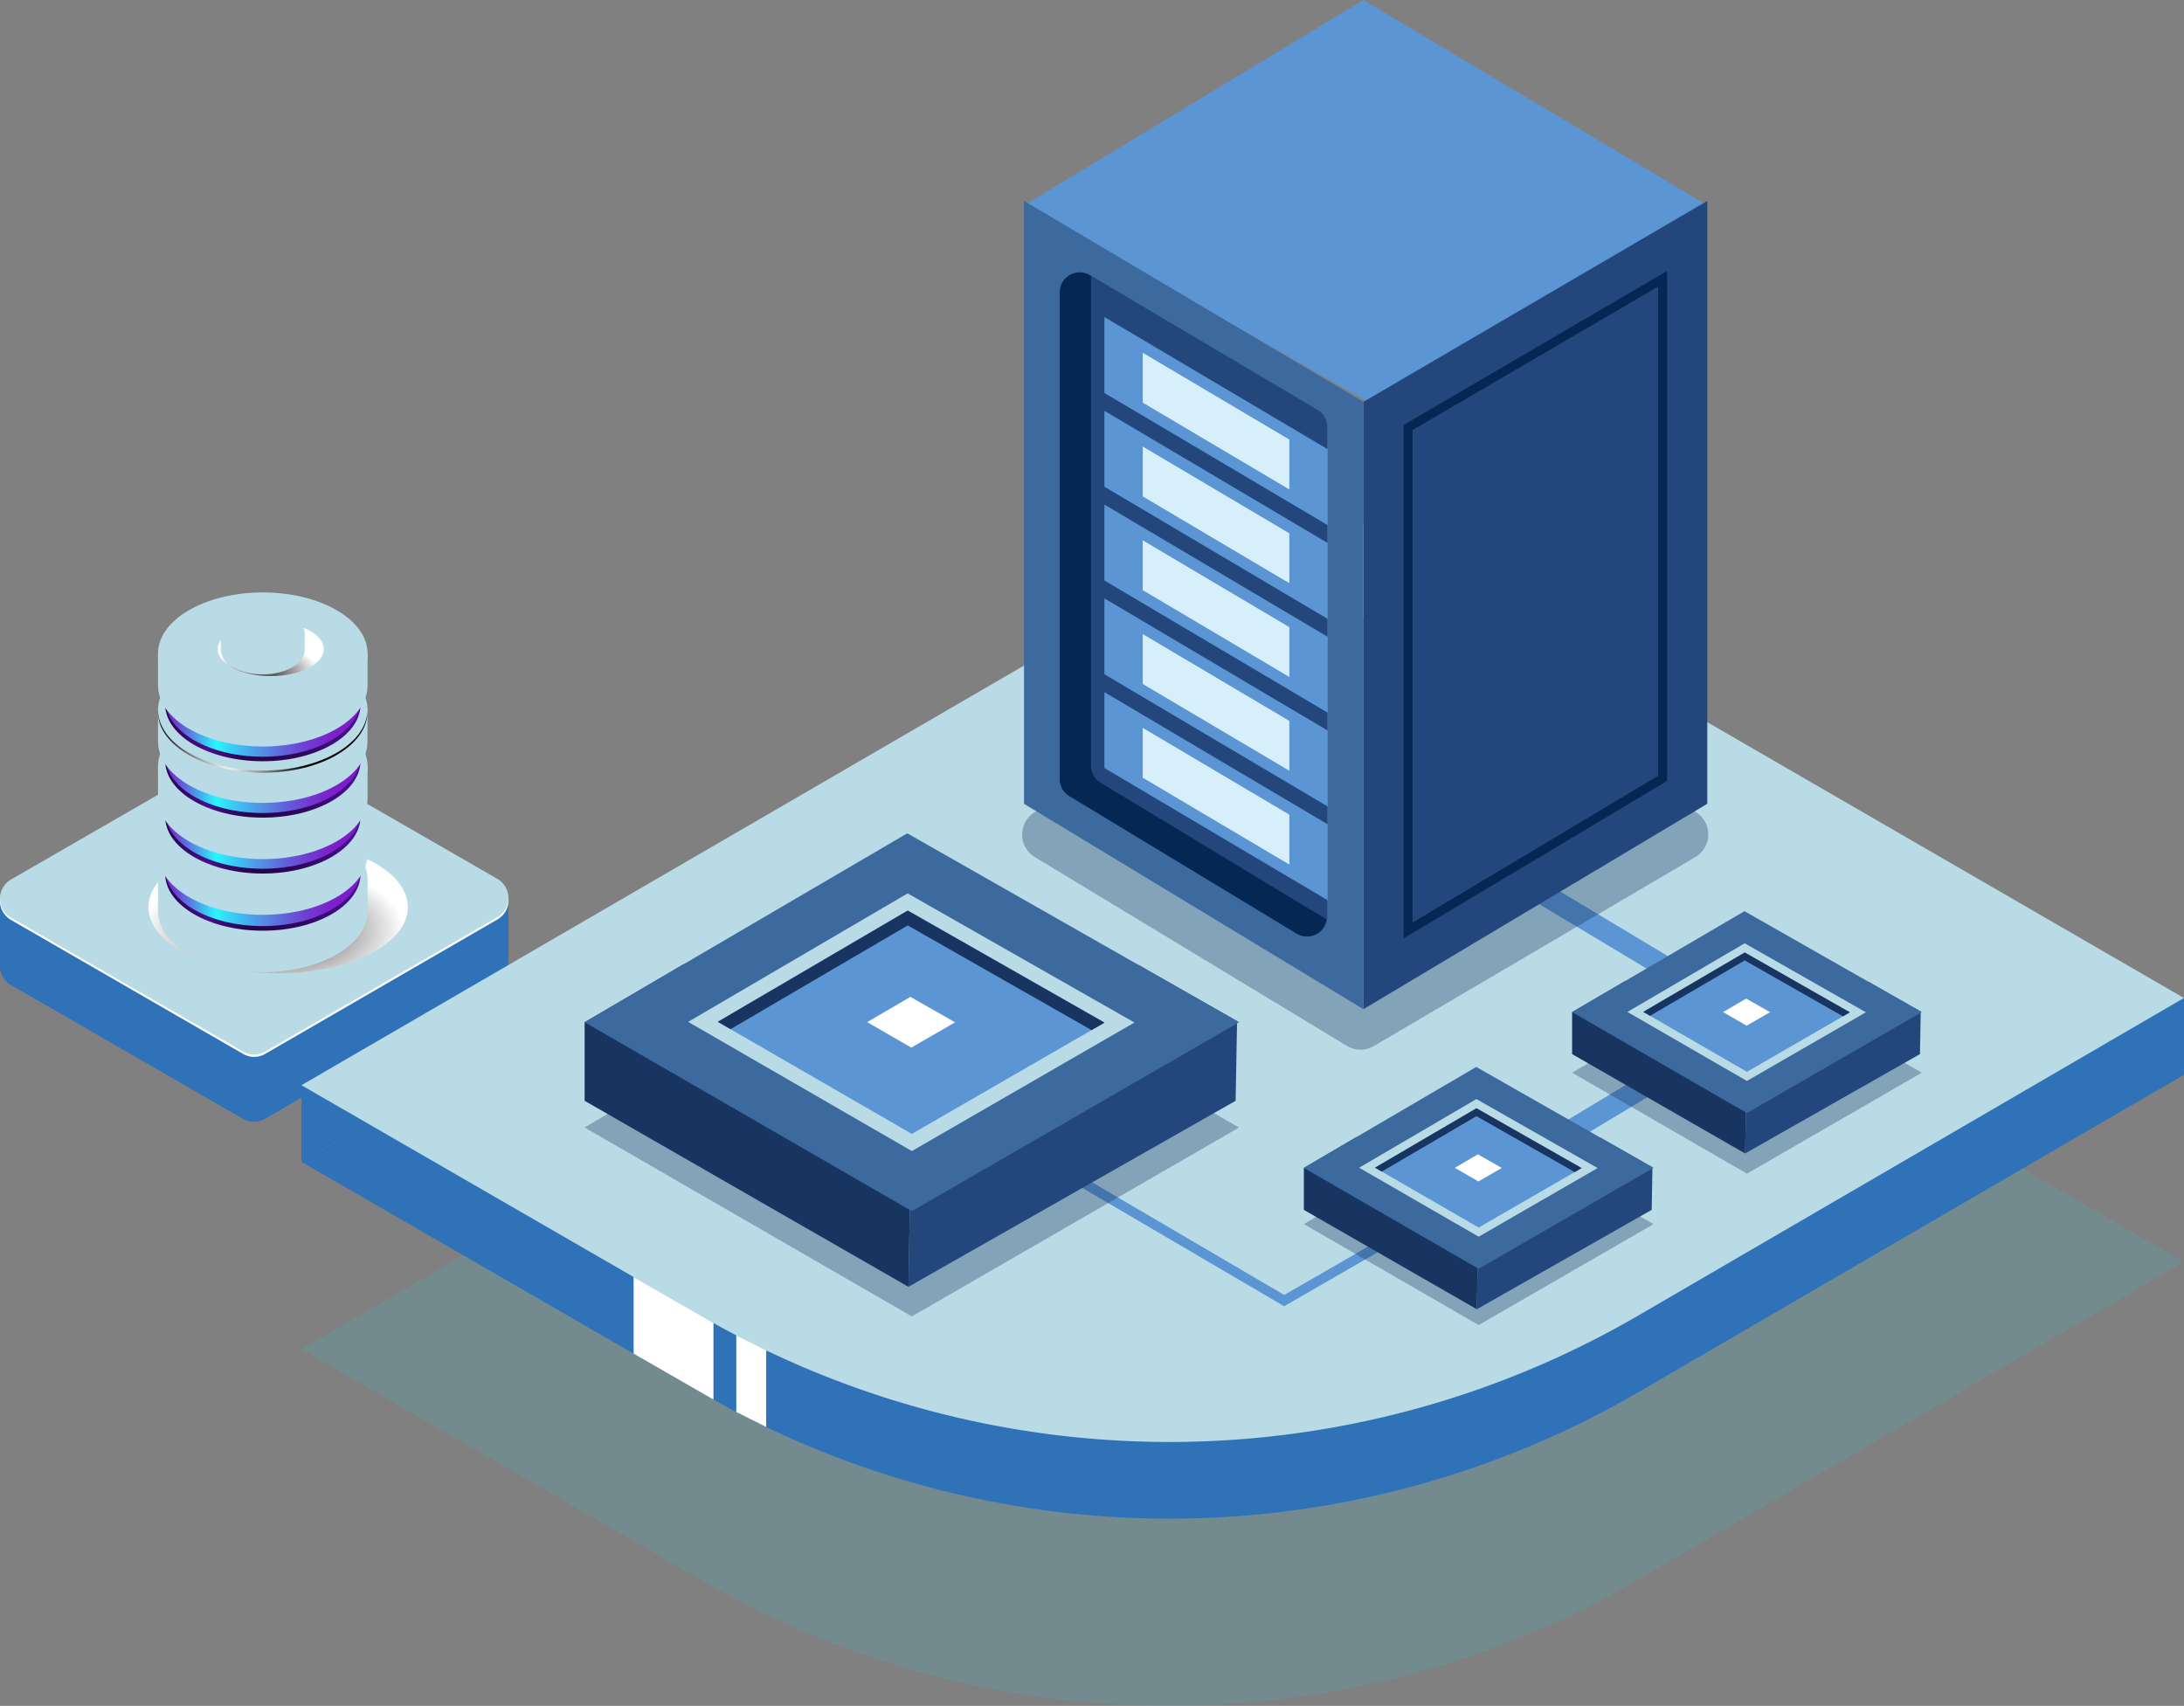 <svg xmlns="http://www.w3.org/2000/svg" xmlns:xlink="http://www.w3.org/1999/xlink" viewBox="0 0 669.59 523.05"><rect x="0" y="0" width="669.59" height="523.05" fill="#808080" stroke="none"/><defs><style>.cls-1{isolation:isolate;}.cls-2{fill:#2f72b8;}.cls-3{fill:#fff;}.cls-15,.cls-4{fill:#b9dbe6;}.cls-5{fill:#48b4c6;opacity:0.22;}.cls-14,.cls-25,.cls-5,.cls-8{mix-blend-mode:multiply;}.cls-6{fill:#d6edff;}.cls-7{fill:#5b95d3;}.cls-8{fill:#15325c;opacity:0.33;}.cls-9{fill:#183561;}.cls-10{fill:#23477c;}.cls-11{fill:#3c6a9e;}.cls-12{fill:#052754;}.cls-13{fill:#d6effb;}.cls-14{fill:url(#radial-gradient);}.cls-15,.cls-22{mix-blend-mode:color-dodge;}.cls-16{fill:url(#linear-gradient);}.cls-17{fill:url(#linear-gradient-2);}.cls-18{fill:url(#linear-gradient-3);}.cls-19{fill:url(#linear-gradient-4);}.cls-20{fill:url(#linear-gradient-5);}.cls-21{fill:url(#linear-gradient-6);}.cls-22{fill:url(#Radial_Gradient_1);}.cls-23{fill:url(#linear-gradient-7);}.cls-24{fill:url(#linear-gradient-8);}.cls-25{fill:url(#radial-gradient-2);}</style><radialGradient id="radial-gradient" cx="1291.03" cy="-3104.16" r="33.67" gradientTransform="translate(-1439.43 2147.46) scale(1.18 0.6)" gradientUnits="userSpaceOnUse"><stop offset="0.19" stop-color="#5f5c5d"/><stop offset="1" stop-color="#fff"/></radialGradient><linearGradient id="linear-gradient" x1="468.23" y1="370.27" x2="527.11" y2="370.27" gradientTransform="translate(-54.82)" gradientUnits="userSpaceOnUse"><stop offset="0" stop-color="#25054d"/><stop offset="0.22" stop-color="#45108a"/><stop offset="0.42" stop-color="#25054d"/><stop offset="0.56" stop-color="#270651"/><stop offset="0.7" stop-color="#2e085e"/><stop offset="0.84" stop-color="#390c73"/><stop offset="0.96" stop-color="#45108a"/></linearGradient><linearGradient id="linear-gradient-2" x1="468.23" y1="368.85" x2="527.11" y2="368.85" gradientTransform="translate(-54.82)" gradientUnits="userSpaceOnUse"><stop offset="0" stop-color="#7c1dc9"/><stop offset="0.05" stop-color="#6e41d2"/><stop offset="0.16" stop-color="#4c9be8"/><stop offset="0.26" stop-color="#2af6ff"/><stop offset="0.33" stop-color="#37d3f6"/><stop offset="0.49" stop-color="#5093e6"/><stop offset="0.62" stop-color="#6360da"/><stop offset="0.74" stop-color="#703bd1"/><stop offset="0.84" stop-color="#7925cb"/><stop offset="0.9" stop-color="#7c1dc9"/></linearGradient><linearGradient id="linear-gradient-3" x1="468.23" y1="352.69" x2="527.11" y2="352.69" xlink:href="#linear-gradient"/><linearGradient id="linear-gradient-4" x1="468.23" y1="351.27" x2="527.11" y2="351.27" xlink:href="#linear-gradient-2"/><linearGradient id="linear-gradient-5" x1="468.23" y1="335.6" x2="527.11" y2="335.6" xlink:href="#linear-gradient"/><linearGradient id="linear-gradient-6" x1="468.23" y1="334.18" x2="527.11" y2="334.18" xlink:href="#linear-gradient-2"/><radialGradient id="Radial_Gradient_1" cx="432.73" cy="331.59" r="23.69" gradientUnits="userSpaceOnUse"><stop offset="0" stop-color="#fff"/><stop offset="1"/></radialGradient><linearGradient id="linear-gradient-7" x1="468.23" y1="318.32" x2="527.11" y2="318.32" xlink:href="#linear-gradient"/><linearGradient id="linear-gradient-8" x1="468.23" y1="316.9" x2="527.11" y2="316.9" xlink:href="#linear-gradient-2"/><radialGradient id="radial-gradient-2" cx="1289.11" cy="-3235.54" r="13.76" xlink:href="#radial-gradient"/></defs><g class="cls-1"><g id="Layer_1" data-name="Layer 1"><path class="cls-2" d="M362.47,374v21.17l.12-.08a6.65,6.65,0,0,0,3.27,4.71L437,440.85a6.67,6.67,0,0,0,3.41.9,6.76,6.76,0,0,0,3.35-.9L515,399.6a6.69,6.69,0,0,0,3.36-5.86V374l-14.94,7.26L443.9,346.94a6.77,6.77,0,0,0-6.76,0l-46,26.53-11.94,6.88Z" transform="translate(-362.47 -97.82)"/><path class="cls-2" d="M362.47,374v21.17l.12-.08a6.65,6.65,0,0,0,3.27,4.71L437,440.85a6.67,6.67,0,0,0,3.41.9V416.26l-49.3-42.78-11.94,6.88Z" transform="translate(-362.47 -97.82)"/><path class="cls-3" d="M443.9,327,515,368a6.77,6.77,0,0,1,0,11.72l-71.23,41.24a6.76,6.76,0,0,1-6.78,0l-71.15-41.08a6.77,6.77,0,0,1,0-11.73L437.14,327A6.8,6.8,0,0,1,443.9,327Z" transform="translate(-362.47 -97.82)"/><path class="cls-4" d="M443.9,326.38,515,367.31A6.78,6.78,0,0,1,515,379l-71.23,41.24a6.79,6.79,0,0,1-6.78,0L365.86,379.2a6.76,6.76,0,0,1,0-11.72l71.28-41.1A6.75,6.75,0,0,1,443.9,326.38Z" transform="translate(-362.47 -97.82)"/><path class="cls-5" d="M766,330.78,454.89,511.48,578,582.57a285.94,285.94,0,0,0,286.8-.5l167.24-97.33Z" transform="translate(-362.47 -97.82)"/><path class="cls-2" d="M1032.06,427.33,864.82,524.66a286,286,0,0,1-286.8.5L454.89,454.07,766,273.37Z" transform="translate(-362.47 -97.82)"/><polygon class="cls-6" points="669.59 306 669.59 329.51 649.39 317.75 669.59 306"/><polygon class="cls-2" points="113.01 344.28 92.42 356.24 92.42 332.73 113.01 344.28"/><polygon class="cls-2" points="484.1 410.19 484.5 436.39 669.59 329.51 669.59 306 370.89 426.75 484.1 410.19"/><path class="cls-4" d="M766,249.86,454.89,430.56,578,501.65a286,286,0,0,0,286.8-.5l167.24-97.33Z" transform="translate(-362.47 -97.82)"/><polygon class="cls-3" points="218.74 405.63 218.74 429.14 194.26 415.04 194.26 391.53 218.74 405.63"/><polygon class="cls-3" points="225.74 409.43 225.74 432.94 234.91 437.54 234.91 414.03 225.74 409.43"/><rect class="cls-7" x="814.96" y="436.41" width="73.87" height="6.63" transform="translate(-467.2 404.8) rotate(-31.06)"/><rect class="cls-7" x="842.15" y="343.06" width="6.63" height="69.62" transform="translate(-276.02 810.61) rotate(-59.04)"/><polygon class="cls-8" points="589.2 328.9 588.86 329.1 535.59 359.86 535.26 359.66 481.99 328.9 498.22 319.4 534.84 297.96 572.74 319.53 588.87 328.71 589.2 328.9"/><polygon class="cls-9" points="535.59 322.41 535.26 341.09 535.03 353.67 481.99 323.2 481.99 310.33 498.22 300.82 535.59 322.41"/><polygon class="cls-10" points="588.87 310.14 588.86 310.53 588.64 323.2 535.03 353.67 535.26 341.09 535.59 322.41 572.74 300.96 588.87 310.14"/><polygon class="cls-11" points="589.2 310.33 588.86 310.53 535.59 341.28 535.26 341.09 481.99 310.33 498.22 300.82 534.84 279.38 572.74 300.96 588.87 310.14 589.2 310.33"/><polygon class="cls-4" points="498.95 310.28 534.9 289.23 572.06 310.38 535.59 331.44 498.95 310.28"/><polygon class="cls-7" points="503.8 310.26 534.92 292.04 567.16 310.4 535.59 328.63 503.8 310.26"/><polygon class="cls-3" points="528.28 310.32 535.35 306.18 542.68 310.35 535.5 314.49 528.28 310.32"/><polygon class="cls-9" points="534.92 294.48 565.04 311.63 567.16 310.4 534.92 292.04 503.8 310.26 505.89 311.47 534.92 294.48"/><polygon class="cls-7" points="313.95 62.98 419.38 123.22 523.43 62.98 418.01 0 313.95 62.98"/><path class="cls-8" d="M679.75,360.62l95.65,57.87a8.07,8.07,0,0,0,8.27.06l98.58-57.94a8.08,8.08,0,0,0,0-13.89l-97.7-58.37a8.09,8.09,0,0,0-8.33,0L679.75,346.8A8.08,8.08,0,0,0,679.75,360.62Z" transform="translate(-362.47 -97.82)"/><polygon class="cls-10" points="418.01 123.22 418.01 309.43 523.43 246.45 523.43 61.61 418.01 123.22"/><path class="cls-12" d="M792.8,385.54V228.12l80.78-47.21V337.28Zm2.74-155.85v151l75.3-45v-150Z" transform="translate(-362.47 -97.82)"/><polygon class="cls-11" points="313.95 61.61 313.95 246.45 418.01 309.43 418.01 123.22 313.95 61.61"/><path class="cls-10" d="M687.55,336.71V187.41a6.06,6.06,0,0,1,9.15-5.21l69.68,41.26a6,6,0,0,1,3,5.21V378.89a6.06,6.06,0,0,1-9.19,5.19L690.47,341.9A6.08,6.08,0,0,1,687.55,336.71Z" transform="translate(-362.47 -97.82)"/><path class="cls-12" d="M699.88,337.79a6.06,6.06,0,0,1-2.92-5.18V183.3a5.32,5.32,0,0,1,.06-.81l-.5-.29a6.05,6.05,0,0,0-9.14,5.21v149.3a6.08,6.08,0,0,0,2.92,5.19L760,384.08a6.06,6.06,0,0,0,9.14-4.38Z" transform="translate(-362.47 -97.82)"/><polygon class="cls-7" points="407.06 137.74 338.6 97.21 338.6 120.49 407.06 161.02 407.06 137.74"/><polygon class="cls-7" points="407.06 166.5 338.6 125.96 338.6 149.24 407.06 189.77 407.06 166.5"/><polygon class="cls-7" points="407.06 195.25 338.6 154.71 338.6 177.99 407.06 218.52 407.06 195.25"/><polygon class="cls-7" points="407.06 224 338.6 183.47 338.6 206.74 407.06 247.28 407.06 224"/><polygon class="cls-7" points="407.06 252.75 338.6 212.22 338.6 235.49 407.06 276.03 407.06 252.75"/><polygon class="cls-13" points="350.35 108.16 350.35 123.45 395.3 150.07 395.3 134.78 350.35 108.16"/><polygon class="cls-13" points="350.35 152.2 395.3 178.82 395.3 163.53 350.35 136.91 350.35 152.2"/><polygon class="cls-13" points="350.35 180.95 395.3 207.57 395.3 192.29 350.35 165.67 350.35 180.95"/><polygon class="cls-13" points="350.35 209.71 395.3 236.32 395.3 221.04 350.35 194.42 350.35 209.71"/><polygon class="cls-13" points="350.35 238.46 395.3 265.08 395.3 249.79 350.35 223.17 350.35 238.46"/><polygon class="cls-7" points="393.71 400.51 392.96 400.07 311.5 352.31 313.01 349.73 393.73 397.05 447.75 365.88 449.25 368.47 393.71 400.51"/><polygon class="cls-8" points="506.95 375.33 506.61 375.53 453.34 406.29 453.01 406.09 399.75 375.33 415.97 365.83 452.6 344.39 490.49 365.96 506.62 375.14 506.95 375.33"/><polygon class="cls-9" points="453.34 370.16 453.01 388.85 452.78 401.43 399.75 370.96 399.75 358.09 415.97 348.58 453.34 370.16"/><polygon class="cls-10" points="506.62 357.9 506.61 358.28 506.39 370.96 452.78 401.43 453.01 388.85 453.34 370.16 490.49 348.72 506.62 357.9"/><polygon class="cls-11" points="506.95 358.09 506.61 358.28 453.34 389.04 453.01 388.85 399.75 358.09 415.97 348.58 452.6 327.14 490.49 348.72 506.62 357.9 506.95 358.09"/><polygon class="cls-4" points="416.7 358.04 452.65 336.99 489.81 358.14 453.35 379.19 416.7 358.04"/><polygon class="cls-7" points="421.55 358.02 452.67 339.8 484.91 358.15 453.35 376.38 421.55 358.02"/><polygon class="cls-3" points="446.03 358.07 453.1 353.94 460.43 358.11 453.26 362.25 446.03 358.07"/><polygon class="cls-9" points="452.67 342.23 482.79 359.38 484.91 358.15 452.67 339.8 421.55 358.02 423.64 359.23 452.67 342.23"/><path class="cls-12" d="M606.84,385.51s8.83,3.86,9.94,6.07,1.1,4.42-1.11,4.42-13.8-.55-17.67-1.1S599.64,384,599.64,384,601.32,388.82,606.84,385.51Z" transform="translate(-362.47 -97.82)"/><polygon class="cls-8" points="379.88 345.7 379.26 346.07 279.56 403.63 278.93 403.27 179.24 345.7 209.62 327.91 278.16 287.78 349.08 328.16 379.27 345.35 379.88 345.7"/><polygon class="cls-9" points="279.56 336.02 278.93 370.99 278.51 394.55 179.24 337.52 179.24 313.43 209.62 295.63 279.56 336.02"/><polygon class="cls-10" points="379.27 313.07 379.26 313.79 378.83 337.52 278.51 394.55 278.93 370.99 279.56 336.02 349.08 295.88 379.27 313.07"/><polygon class="cls-11" points="379.88 313.43 379.26 313.79 279.56 371.36 278.93 370.99 179.24 313.43 209.62 295.63 278.16 255.51 349.08 295.88 379.27 313.07 379.88 313.43"/><polygon class="cls-4" points="210.98 313.32 278.27 273.93 347.81 313.52 279.56 352.93 210.98 313.32"/><polygon class="cls-7" points="220.05 313.3 278.3 279.19 338.64 313.55 279.56 347.67 220.05 313.3"/><polygon class="cls-3" points="265.88 313.4 279.11 305.65 292.82 313.46 279.39 321.21 265.88 313.4"/><polygon class="cls-9" points="278.3 283.75 334.67 315.85 338.64 313.55 278.3 279.19 220.05 313.3 223.97 315.56 278.3 283.75"/><ellipse class="cls-14" cx="85.28" cy="278.14" rx="39.76" ry="20.27"/><path class="cls-4" d="M475.16,367.28H410.92v9.91c0,10.33,14.38,18.71,32.12,18.71s32.12-8.38,32.12-18.71c0-.08,0-.17,0-.25h0Z" transform="translate(-362.47 -97.82)"/><ellipse class="cls-4" cx="80.57" cy="269.59" rx="32.12" ry="18.71"/><path class="cls-15" d="M443,386c-17.55,0-31.8-8.19-32.11-18.37,0,.11,0,.23,0,.34,0,10.33,14.38,18.7,32.12,18.7s32.12-8.37,32.12-18.7c0-.11,0-.23,0-.34C474.84,377.85,460.59,386,443,386Z" transform="translate(-362.47 -97.82)"/><path class="cls-16" d="M473,357.35H413.12v8.18h0c0,.08,0,.16,0,.24,0,9.62,13.4,17.42,29.92,17.42S473,375.39,473,365.77c0-.08,0-.16,0-.24h0Z" transform="translate(-362.47 -97.82)"/><path class="cls-17" d="M473,355.94H413.12v8.17h0c0,.08,0,.16,0,.24,0,9.62,13.4,17.42,29.92,17.42S473,374,473,364.35c0-.08,0-.16,0-.24h0Z" transform="translate(-362.47 -97.82)"/><path class="cls-4" d="M475.16,349.7H410.92v9.91c0,10.34,14.38,18.71,32.12,18.71s32.12-8.37,32.12-18.71c0-.08,0-.17,0-.25h0Z" transform="translate(-362.47 -97.82)"/><ellipse class="cls-4" cx="80.57" cy="252.01" rx="32.12" ry="18.71"/><path class="cls-15" d="M443,368.46c-17.55,0-31.8-8.19-32.11-18.37,0,.12,0,.23,0,.34,0,10.33,14.38,18.7,32.12,18.7s32.12-8.37,32.12-18.7c0-.11,0-.22,0-.34C474.84,360.27,460.59,368.46,443,368.46Z" transform="translate(-362.47 -97.82)"/><path class="cls-18" d="M473,339.77H413.12V348h0c0,.08,0,.16,0,.24,0,9.62,13.4,17.42,29.92,17.42S473,357.81,473,348.19c0-.08,0-.16,0-.24h0Z" transform="translate(-362.47 -97.82)"/><path class="cls-19" d="M473,338.36H413.12v8.17h0c0,.08,0,.16,0,.24,0,9.62,13.4,17.42,29.92,17.42S473,356.39,473,346.77c0-.08,0-.16,0-.24h0Z" transform="translate(-362.47 -97.82)"/><path class="cls-4" d="M475.16,332.61H410.92v9.91c0,10.33,14.38,18.71,32.12,18.71s32.12-8.38,32.12-18.71c0-.08,0-.17,0-.25h0Z" transform="translate(-362.47 -97.82)"/><ellipse class="cls-4" cx="80.57" cy="234.92" rx="32.12" ry="18.71"/><path class="cls-15" d="M443,351.37c-17.55,0-31.8-8.19-32.11-18.37,0,.11,0,.22,0,.34,0,10.33,14.38,18.7,32.12,18.7s32.12-8.37,32.12-18.7c0-.12,0-.23,0-.34C474.84,343.18,460.59,351.37,443,351.37Z" transform="translate(-362.47 -97.82)"/><path class="cls-20" d="M473,322.68H413.12v8.18h0c0,.08,0,.16,0,.24,0,9.62,13.4,17.42,29.92,17.42S473,340.72,473,331.1c0-.08,0-.16,0-.24h0Z" transform="translate(-362.47 -97.82)"/><path class="cls-21" d="M473,321.26H413.12v8.18h0c0,.08,0,.16,0,.24,0,9.62,13.4,17.42,29.92,17.42S473,339.3,473,329.68c0-.08,0-.16,0-.24h0Z" transform="translate(-362.47 -97.82)"/><path class="cls-4" d="M475.16,315.33H410.92v9.91C410.92,335.57,425.3,344,443,344s32.12-8.38,32.12-18.71c0-.08,0-.17,0-.25h0Z" transform="translate(-362.47 -97.82)"/><ellipse class="cls-4" cx="80.57" cy="217.64" rx="32.12" ry="18.71"/><path class="cls-22" d="M443,334.09c-17.55,0-31.8-8.19-32.11-18.37,0,.11,0,.22,0,.34,0,10.33,14.38,18.7,32.12,18.7s32.12-8.37,32.12-18.7c0-.12,0-.23,0-.34C474.84,325.9,460.59,334.09,443,334.09Z" transform="translate(-362.47 -97.82)"/><path class="cls-23" d="M473,305.4H413.12v8.18h0c0,.08,0,.16,0,.24,0,9.62,13.4,17.41,29.92,17.41S473,323.44,473,313.82c0-.08,0-.16,0-.24h0Z" transform="translate(-362.47 -97.82)"/><path class="cls-24" d="M473,304H413.12v8.18h0c0,.08,0,.16,0,.24,0,9.62,13.4,17.42,29.92,17.42S473,322,473,312.4c0-.08,0-.16,0-.24h0Z" transform="translate(-362.47 -97.82)"/><path class="cls-4" d="M475.16,298.05H410.92V308c0,10.33,14.38,18.71,32.12,18.71s32.12-8.38,32.12-18.71c0-.08,0-.17,0-.25h0Z" transform="translate(-362.47 -97.82)"/><ellipse class="cls-4" cx="80.57" cy="200.36" rx="32.12" ry="18.71"/><path class="cls-15" d="M443,316.81c-17.55,0-31.8-8.19-32.11-18.37,0,.11,0,.22,0,.34,0,10.33,14.38,18.7,32.12,18.7s32.12-8.37,32.12-18.7c0-.12,0-.23,0-.34C474.84,308.62,460.59,316.81,443,316.81Z" transform="translate(-362.47 -97.82)"/><ellipse class="cls-25" cx="83.01" cy="199.02" rx="16.25" ry="8.29"/><path class="cls-4" d="M455.89,292H430.18v5.1c0,4.14,5.76,7.49,12.86,7.49s12.85-3.35,12.85-7.49V297h0Z" transform="translate(-362.47 -97.82)"/><path class="cls-4" d="M430.18,292c0,4.13,5.76,7.48,12.86,7.48s12.85-3.35,12.85-7.48-5.75-7.49-12.85-7.49S430.18,287.9,430.18,292Z" transform="translate(-362.47 -97.82)"/><ellipse class="cls-4" cx="80.57" cy="194.24" rx="8.09" ry="4.71"/><path class="cls-4" d="M443,291.82c3.08,0,5.75,1,7.12,2.48a3.24,3.24,0,0,0,1-2.23c0-2.6-3.62-4.71-8.08-4.71s-8.09,2.11-8.09,4.71a3.28,3.28,0,0,0,1,2.23C437.28,292.82,440,291.82,443,291.82Z" transform="translate(-362.47 -97.82)"/><path class="cls-15" d="M443,299.49c-7,0-12.73-3.28-12.85-7.35,0,0,0,.09,0,.13,0,4.14,5.76,7.49,12.86,7.49s12.85-3.35,12.85-7.49v-.13C455.76,296.21,450.06,299.49,443,299.49Z" transform="translate(-362.47 -97.82)"/></g></g></svg>